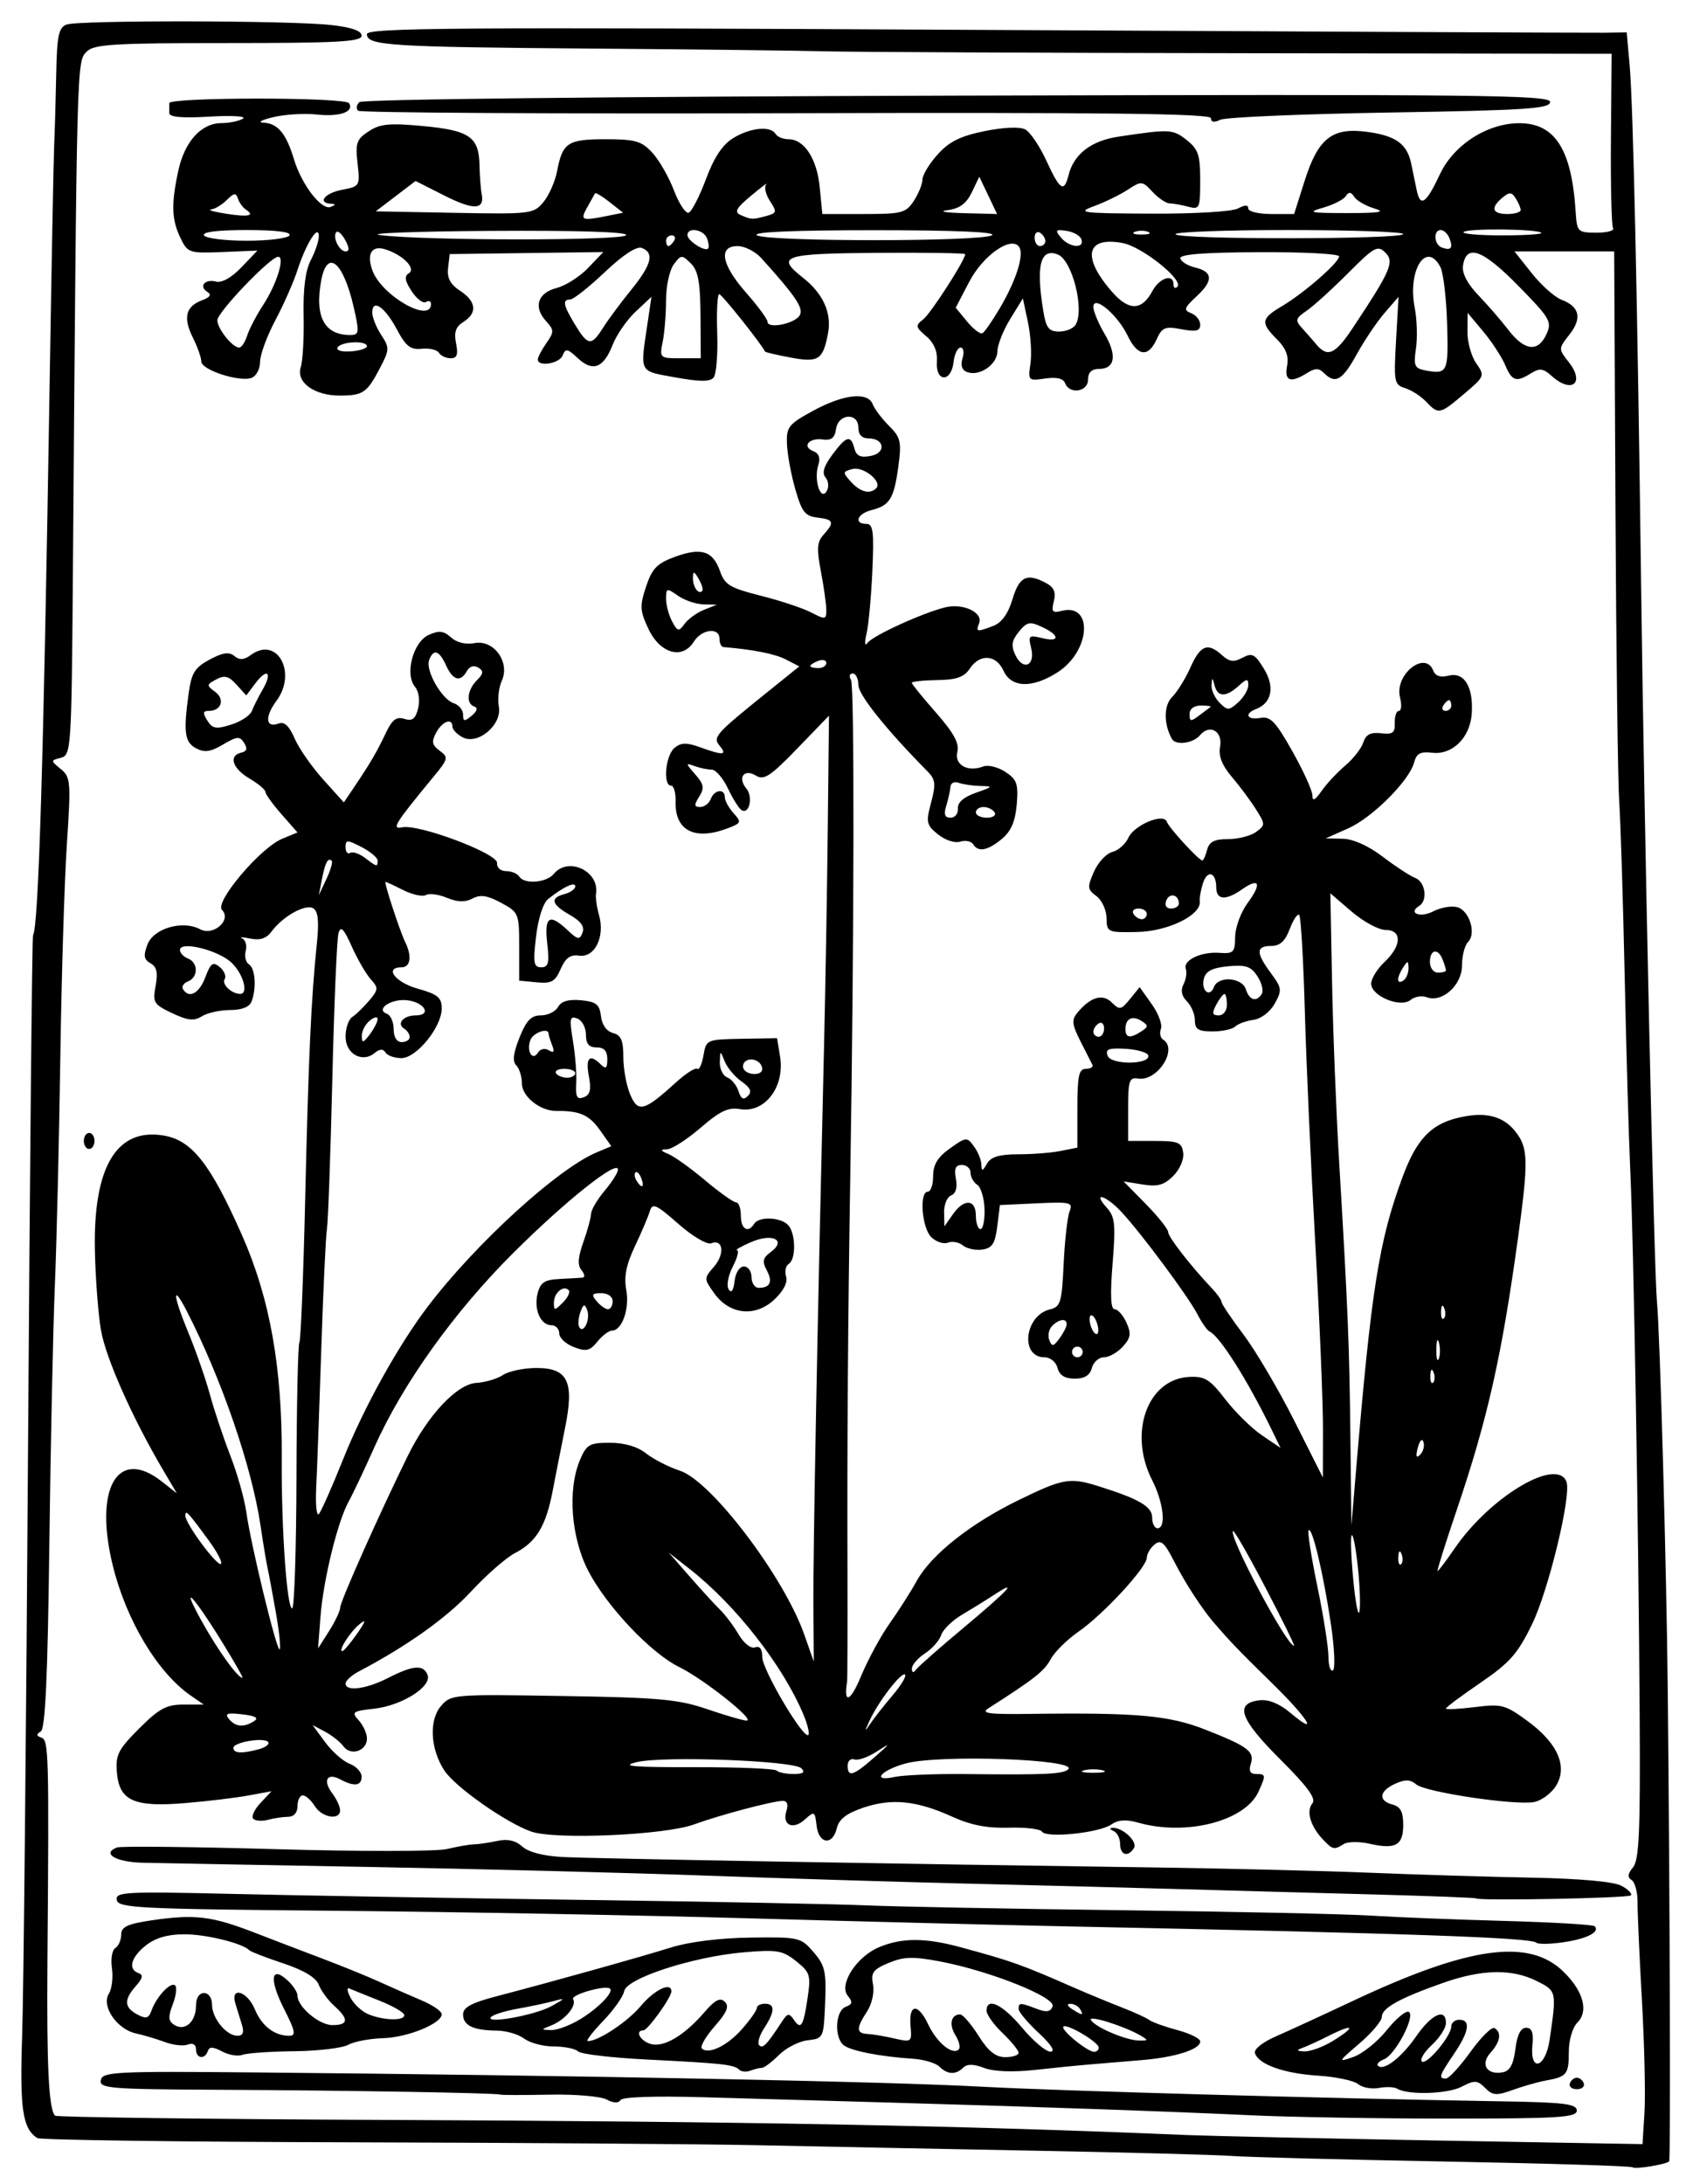 <?xml version="1.0" encoding="UTF-8" standalone="no"?>
<!-- Created with Inkscape (http://www.inkscape.org/) -->
<svg xmlns:rdf="http://www.w3.org/1999/02/22-rdf-syntax-ns#" xmlns="http://www.w3.org/2000/svg" xmlns:cc="http://web.resource.org/cc/" xmlns:dc="http://purl.org/dc/elements/1.1/" xmlns:svg="http://www.w3.org/2000/svg" xmlns:inkscape="http://www.inkscape.org/namespaces/inkscape" xmlns:sodipodi="http://sodipodi.sourceforge.net/DTD/sodipodi-0.dtd" xmlns:ns1="http://sozi.baierouge.fr" xmlns:xlink="http://www.w3.org/1999/xlink" id="svg2" viewBox="0 0 315.63 408.78" version="1.0" inkscape:version="0.91 r13725">
  <g id="layer1" transform="translate(-14.881 -15.66)">
    <path id="path2453" style="fill:#000000" d="m320.52 421.34c-0.25-0.24-15.97-0.73-34.95-1.08-18.97-0.35-36.97-0.82-40-1.04-3.02-0.22-19.9-0.67-37.5-1s-40.66-0.79-51.24-1.01c-10.59-0.23-45.06-0.47-76.611-0.55s-57.811-0.44-58.356-0.79c-2.77-1.81-3.298-5.41-2.832-19.35 0.263-7.87 0.757-57.27 1.098-109.79 0.342-52.52 0.762-95.72 0.934-96 1.043-1.7 1.981-32.78 3.107-103.01 0.357-22.276 0.743-42.526 0.857-45.001s0.283-8.389 0.376-13.143c0.141-7.211 0.458-8.754 1.918-9.316 2.195-0.844 41.745-0.781 49.5 0.08 3.894 0.432 5.75 1.08 5.75 2.008 0 1.125-4.48 1.371-24.928 1.371-21.329 0-25.156 0.227-26.5 1.572-1.905 1.905-1.871 0.642-2.613 97.309-0.256 33.28-0.328 34.4-2.239 34.9-1.957 0.51-1.957 0.53-0.02 2.12 1.834 1.5 1.903 2.36 1.126 14.1-0.455 6.87-1.006 24.87-1.225 40-0.22 15.12-0.678 34.25-1.018 42.5s-0.809 30.26-1.041 48.9c-0.305 24.45-0.751 34.11-1.596 34.63-0.873 0.54-0.844 0.84 0.113 1.16 1.373 0.45 1.438 2.85 1.133 41.81-0.153 19.64 0.246 27.77 1.421 28.95 0.299 0.29 28.071 0.65 61.715 0.8 67.201 0.28 108.36 1.05 150.17 2.83 4.4 0.18 25.39 0.64 46.65 1.02l38.65 0.68 0.37-5.89c0.2-3.24-0.01-12.64-0.47-20.89-0.47-8.25-0.84-16.56-0.83-18.48 0.01-1.91-0.49-3.79-1.11-4.17-0.81-0.5-0.74-1.17 0.27-2.39 1.14-1.37 1.37-6.76 1.24-28.32-0.21-35.3-1.14-89.04-1.76-102.14-0.27-5.78-0.75-22.2-1.05-36.5-0.31-14.3-0.77-28.93-1.02-32.5-0.25-3.58-0.57-28.21-0.7-54.75l-0.24-48.251h-9.33-9.34l3.24 4.081c1.77 2.245 4.3 4.488 5.61 4.985 3.36 1.281 3.84 3.456 1.43 6.518-2.07 2.635-2.07 2.652-0.11 5.147 3.1 3.931 0.53 5.965-3.23 2.564-1.53-1.393-2.23-1.485-3.81-0.5-2.82 1.759-3.58 1.517-4.88-1.545-0.64-1.512-2.48-4.325-4.09-6.25l-2.93-3.5-0.03 3.528c-0.02 1.94 0.72 4.602 1.64 5.916 1.64 2.336 1.59 2.462-2.25 5.708-4.59 3.887-4.79 3.928-7.13 1.472-0.98-1.031-2.76-2.173-3.94-2.536-2.03-0.623-2.13-1.137-1.69-8.874l0.47-8.214-2.6 3c-1.43 1.65-3.78 5.138-5.22 7.75-2.7 4.892-4.01 5.645-6.13 3.525-0.97-0.966-1.64-0.966-3.19 0-3.09 1.929-4.27 1.498-3.73-1.353 0.35-1.827-0.2-3.27-1.88-4.954-3.12-3.12-3.01-3.898 0.9-6.204 4.1-2.422 10.72-8.184 10.72-9.337 0-0.476-6.77-0.829-15.04-0.785-10.56 0.057-14.94 0.412-14.68 1.192 0.2 0.611 1.43 1.361 2.72 1.666 3.39 0.8 3.5 2.458 0.36 5.367-2.39 2.213-2.52 2.633-1.05 3.197 0.93 0.358 1.69 1.327 1.69 2.155 0 1.177-0.76 1.361-3.5 0.847-3.09-0.579-3.64-0.356-4.66 1.889-1.57 3.456-3.56 3.199-5.44-0.705-1.89-3.929-6.4-7.7-6.4-5.354 0 0.82 0.95 3.095 2.11 5.056 2.36 4.011 1.95 6.548-1.08 6.548-1.36 0-2.03 0.657-2.03 2 0 2.294-3.47 2.826-4.3 0.66-0.34-0.886-1.61-1.18-3.74-0.867-3.15 0.462-3.21 0.394-2.74-2.804 0.26-1.803 0.05-5.283-0.47-7.733l-0.95-4.456-2.37 3.85c-1.3 2.118-2.38 4.847-2.4 6.065-0.03 2.47-3.38 4.749-5.68 3.867-0.97-0.372-1.26-1.271-0.85-2.577 0.35-1.102 0.19-2.005-0.36-2.005-0.56 0-1.15 1.238-1.32 2.75-0.45 3.85-3.39 3.731-3.11-0.125 0.13-1.911-0.54-3.505-2-4.75-2.02-1.716-2.07-1.982-0.56-3.162 1.42-1.109 7.85-11.09 7.85-12.188 0-0.213-7.42-0.329-16.5-0.258-17.65 0.139-19.02 0.601-13.85 4.672 3.75 2.951 5.39 6.582 4.68 10.359-0.95 5.015-1.77 5.548-7.01 4.57-2.56-0.479-4.71-0.982-4.78-1.119-0.87-1.674-8.11-10.749-8.58-10.749-0.35 0-0.52 3.263-0.38 7.25 0.14 3.988-0.17 7.75-0.67 8.36-0.67 0.812-2.59 0.805-7.16-0.026-6.91-1.254-6.61-0.689-5.22-10.084l0.74-5-2.95 2.764c-1.63 1.519-3.56 4.313-4.31 6.208-1.71 4.372-3.73 5.142-6.54 2.502-1.9-1.787-2.3-1.862-2.81-0.528-0.6 1.559-4.66 2.236-4.66 0.777 0-0.428 0.72-1.805 1.6-3.061 1.47-2.102 1.47-2.433-0.09-4.149-2.39-2.64-1.53-5.251 2.03-6.173 1.67-0.433 4.32-2.122 5.88-3.755l2.84-2.967-14.38 0.191-14.379 0.191-0.302 2.601c-0.218 1.885 0.401 3.062 2.251 4.273 3.04 1.993 3.27 4.16 0.62 5.818-1.44 0.899-1.795 1.924-1.38 4.008 0.42 2.113 0.18 2.8-1.005 2.8-0.861 0-1.851-0.461-2.2-1.026-0.348-0.564-1.796-0.902-3.217-0.75-2.106 0.225-2.968-0.448-4.674-3.653-2.23-4.187-4.593-5.792-4.593-3.119 0 0.89 0.755 2.77 1.677 4.178 1.582 2.414 1.568 2.766-0.24 6.214-2.426 4.627-3.146 5.122-7.464 5.141-4.814 0.021-8.271-2.479-7.356-5.32 0.383-1.19 0.625-5.54 0.536-9.665-0.108-5.015 0.337-8.449 1.343-10.364 0.828-1.575 1.504-3.588 1.504-4.472 0-2.424-2.414 1.4-4 6.336-0.707 2.2-2.571 6.426-4.143 9.391-1.571 2.965-2.857 6.467-2.857 7.781 0 1.315-0.708 2.663-1.575 2.995-2.221 0.853-9.425-1.481-9.425-3.053 0-0.719-0.716-2.743-1.592-4.498-1.856-3.72-1.326-5.84 1.741-6.975 1.475-0.545 1.804-1.052 1.006-1.545-1.69-1.045-0.492-2.497 1.607-1.948 1.083 0.283 2.911-0.745 4.749-2.67l2.989-3.13-6.5 0.267c-6.29 0.257-6.545 0.172-7.904-2.632-1.659-3.424-1.753-6.345-0.406-12.574 1.184-5.473 4.282-8.903 8.06-8.924 1.513-0.008 3.334-0.386 4.048-0.839 0.714-0.452-2.098-0.622-6.25-0.376-5.126 0.304-7.548 0.092-7.548-0.661 0-0.61 0-1.446-0.001-1.859-0.002-1.138 32.954-1.135 33.658 0.003 1.005 1.627-1.762 2.594-6.072 2.121-2.246-0.246-5.885-0.027-8.085 0.489-2.2 0.515-3.042 0.982-1.872 1.037 2.685 0.127 4.255 2.011 5.719 6.861 1.436 4.761 5.166 9.598 6.871 8.912 0.991-0.398 0.999-0.533 0.032-0.594-2.604-0.164-1.108-2.015 2.118-2.62 3.305-0.62 3.358-0.711 2.881-4.944-0.428-3.802-0.18-4.513 2.093-6.003 2.131-1.396 3.897-1.566 10.17-0.978 8.687 0.814 10.457 2.033 10.567 7.288 0.04 2.023 0.22 4.464 0.41 5.424 0.57 3.002-1.48 3.084-7.028 0.279l-5.353-2.709-3.729 2.842-3.729 2.842 14.743 0.277c14.286 0.269 14.806 0.207 16.646-2 1.04-1.252 2.19-3.852 2.56-5.777 1.02-5.366 1.97-6 9.07-6 5.57 0 6.74 0.334 8.74 2.499 1.28 1.375 3.1 4.547 4.06 7.05 0.95 2.503 2.2 4.397 2.76 4.209s2.02-3.013 3.24-6.278c1.53-4.113 3.11-6.478 5.12-7.702 3.22-1.954 6.96-2.322 7.91-0.778 0.34 0.55 1.42 1 2.41 1 2.97 0 5.35 3.655 5.86 8.99l0.49 5.01h7.75c7.15 0 7.89-0.195 9.38-2.465 0.88-1.355 1.61-3.148 1.61-3.984 0-0.835 1.27-2.942 2.83-4.681 2.15-2.407 4.24-3.452 8.75-4.377 3.55-0.729 6.6-0.866 7.63-0.343 0.94 0.48 2.73 3.118 3.99 5.862 2.55 5.549 3.32 6.054 4.15 2.718 0.99-3.942 4.22-6.438 9.32-7.206 9.64-1.45 10.19-1.424 12.77 0.605 2.2 1.731 2.56 2.801 2.56 7.561 0 5.261-0.11 5.513-2.25 4.941-1.24-0.332-2.79-0.61-3.46-0.617-0.67-0.008-2.11-0.978-3.21-2.157-1.92-2.064-2.09-2.079-4.63-0.414-1.45 0.95-4.28 2.333-6.29 3.072-3.37 1.238-2.52 1.35 10.66 1.415 8.1 0.04 15.15-0.379 16.25-0.965 1.33-0.713 1.93-0.713 1.93 0 0 0.569 1.93 1.035 4.29 1.035h4.29l1.96-6.183c2.55-8.048 5.18-10.092 11.79-9.185 5.31 0.727 7.41 2.257 8.17 5.938 0.28 1.337 0.74 3.574 1.03 4.971 0.68 3.272 1.74 2.546 4.34-2.974 2.59-5.53 8.88-9.567 14.88-9.567 6.66 0 9.79 4.89 10.53 16.489 0.25 3.871 0.37 3.989 3.9 4 1.99 0.006 3.39-0.37 3.11-0.835-0.29-0.466-0.47-8.003-0.4-16.75l0.13-15.904-68.76-0.102c-37.82-0.056-73.03-0.215-78.26-0.353-5.22-0.138-25.02-0.37-44-0.515-37.722-0.289-41.999-0.563-41.999-2.693 0-1.206 16.325-1.322 113.75-0.809 62.56 0.329 115.63 0.57 117.92 0.535l4.17-0.063 0.56 6.25c0.65 7.345 1.46 44.12 2.14 97.251 0.56 44.64 2.42 128.25 2.96 134 0.57 5.96 1.8 50.16 2.03 73 0.4 38.9 0.54 87.76 0.26 88.01-0.66 0.59-6.42 1.52-6.84 1.11zm-34.73-345.05c-0.14-4.824-0.71-9.625-1.27-10.669-2.65-4.953-6.15 0.599-4.8 7.601 0.43 2.2 0.54 5.652 0.24 7.671-0.48 3.25-0.27 3.721 1.79 4.107 4.12 0.773 4.31 0.357 4.04-8.71zm-139.77-1.59c-0.05-6.27-0.44-8.395-1.82-9.748-1.66-1.64-1.83-1.629-3.19 0.211-0.79 1.068-1.44 4.049-1.44 6.625 0 2.577-0.28 6.091-0.62 7.809-0.62 3.07-0.56 3.125 3.25 3.124l3.87-0.002-0.05-8.019zm-62.451 5.772c0.003-1.101-4.777-0.915-5.474 0.213-0.341 0.551 0.702 0.872 2.439 0.75 1.668-0.117 3.034-0.55 3.035-0.963zm184.5-3.34c7.18-10.809 7.89-12.447 6.17-14.175-1.45-1.447-2.06-1.112-7 3.84-2.97 2.984-6.46 6.148-7.75 7.032-2.08 1.426-2.18 1.788-0.88 3.215 0.8 0.885 2.04 2.3 2.75 3.144 2.05 2.438 3.5 1.776 6.71-3.056zm-206.92 1.353c0.39-1.23 1.743-3.817 3.006-5.75 2.51-3.839 4.122-9.013 2.808-9.013-1.45 0-11.39 10.373-11.39 11.887 0 1.578 2.826 5.113 4.088 5.113 0.428 0 1.097-1.006 1.488-2.237zm243.24-0.272c1.07-2.329 0.69-2.979-5.3-9.081-6.67-6.801-9.73-7.901-10.33-3.705-0.2 1.386 0.85 3.39 2.87 5.489 1.75 1.819 4.31 4.769 5.68 6.556 2.99 3.892 5.53 4.157 7.08 0.741zm-176.58-1.247c0.95-1.509 3.32-4.691 5.25-7.071 3.81-4.694 4.37-6.906 1.98-7.822-0.97-0.374-3.49 1.266-6.94 4.531-2.97 2.815-5.89 5.118-6.47 5.118-1.52 0-1.31 1.069 0.93 4.75 2.41 3.951 3.02 4.009 5.25 0.494zm-46.741-3.931c-1.961-8.438-4.933-10.84-6.049-4.891-1.29 6.876 0.641 10.359 5.664 10.218 1.434-0.04 1.477-0.63 0.385-5.327zm121.04 0.22c3.01-5.137 4.5-9.844 3.6-11.311-1.39-2.252-6.74 1.423-9.36 6.427l-2.55 4.885 2.13 2.595c1.18 1.428 2.47 2.409 2.88 2.182 0.41-0.228 1.89-2.378 3.3-4.778zm14.12 3.218c1.74-2.817-0.62-12.139-3.34-13.182-3.26-1.25-4.1 2.097-2.68 10.681 0.51 3.073 1.04 3.75 2.93 3.75 1.27 0 2.66-0.562 3.09-1.249zm-51.65-1.758c0.81-1.322-0.68-3.55-7.18-10.743-1.12-1.237-3.12-2.25-4.43-2.25-3.67 0-3.04 3.467 1.6 8.738 2.2 2.499 4 4.946 4 5.437 0 1.376 5.04 0.384 6.01-1.182zm-69.009-2.159c0-0.523-0.43-0.686-0.956-0.361-0.525 0.325-1.727-0.587-2.671-2.026-1.277-1.95-1.41-2.806-0.52-3.356 1.433-0.885-1.163-3.492-4.484-4.502-2.503-0.761-3.475 0.919-2.322 4.018 1.754 4.717 10.953 9.947 10.953 6.227zm135.05-2.418c1.33-2.489 3.95-3.318 3.95-1.249 0 0.642 0.32 0.846 0.72 0.453 1.24-1.243-6.59-7.504-10.24-8.189-6.85-1.285-7.7 2.588-2.01 9.11 3.16 3.633 5.59 3.593 7.58-0.125zm-151.09-9.501c-0.614-1.147-1.361-1.842-1.659-1.543-0.824 0.824 0.496 3.628 1.708 3.628 0.74 0 0.725-0.639-0.049-2.085zm67.704-0.372c-0.64-1.666-3.66-2.155-3.66-0.592 0 1.03 3.24 3.142 3.87 2.517 0.21-0.21 0.11-1.076-0.21-1.925zm139 0c-0.33-0.848-1.06-1.543-1.63-1.543-1.46 0-1.28 2.744 0.22 3.28 1.7 0.607 2.11 0.099 1.41-1.737zm-145.16 0.457c0.34-0.55 0.14-1-0.44-1s-1.06 0.45-1.06 1 0.2 1 0.44 1 0.72-0.45 1.06-1zm69.5 0.059c0-0.517-0.45-1.219-1-1.559s-1 0.084-1 0.941c0 0.858 0.45 1.559 1 1.559s1-0.423 1-0.941zm6.76-0.309c-0.23-0.687-1.48-1.405-2.79-1.596-2.07-0.302-2.2-0.143-1.05 1.25 1.57 1.887 4.43 2.145 3.84 0.346zm-148.26-0.75c0.394-0.637-2.509-1-8-1-5.49 0-8.393 0.363-8 1 0.34 0.55 3.94 1 8 1 4.061 0 7.661-0.45 8-1zm63.029-0.04c0.37-0.605-8.94-0.902-25.22-0.803-14.195 0.087-23.559 0.443-20.809 0.791 8.329 1.055 45.379 1.065 46.029 0.012zm68.49 0.011c0.95-0.602-6.97-0.94-22.02-0.94-15.14 0-22.97 0.336-22 0.945 1.94 1.228 42.07 1.224 44.02-0.005zm76.98-0.221c0-0.412-9.7-0.75-21.56-0.75s-21.34 0.359-21.06 0.796c0.62 1.011 42.62 0.965 42.62-0.046zm-47.75-0.412c-0.69-0.277-1.81-0.277-2.5 0s-0.12 0.504 1.25 0.504c1.38 0 1.94-0.227 1.25-0.504zm73.6 0.178c-0.73-0.735-13.83-0.866-14.55-0.145-0.35 0.346 2.89 0.629 7.2 0.629s7.62-0.217 7.35-0.484zm-242.48-4.32c-0.589-0.383-1.271-1.318-1.515-2.08-0.362-1.126-0.749-1.079-2.079 0.25-0.898 0.899-2.228 1.698-2.955 1.776s0.478 0.43 2.678 0.783c4.241 0.679 5.635 0.416 3.871-0.729zm67.488 1.183l3.1-0.621-2.53-1.993c-1.39-1.096-2.62-1.829-2.73-1.629-0.11 0.201-0.76 1.377-1.46 2.614-1.36 2.437-1.07 2.567 3.62 1.629zm29.85 0.003c2.03-0.545 2.09-0.766 0.74-2.816-0.8-1.224-1.12-2.62-0.7-3.103 0.41-0.483-0.85 0.453-2.8 2.08-2.83 2.356-3.24 3.095-2 3.637 2.03 0.889 2.17 0.895 4.76 0.202zm41.6-3.868l-1.67-3.486-1.41 2.93c-1.04 2.128-2.29 3.039-4.58 3.326-1.73 0.218-0.34 0.468 3.09 0.556l6.23 0.16-1.66-3.486zm72.28 2.443c-1.61-0.48-3.29-1.453-3.75-2.164-0.62-0.958-1.03-0.993-1.59-0.136-0.41 0.637-2.33 1.609-4.25 2.16-3.07 0.879-2.51 1.003 4.5 1.007 6.11 0.003 7.31-0.202 5.09-0.867zm27.4 0.293c-0.01-0.412-0.43-1.396-0.93-2.185-0.75-1.19-1.18-1.212-2.48-0.128-2.29 1.898-1.94 3.063 0.92 3.063 1.38 0 2.49-0.337 2.49-0.75zm-50.49 356.63c-14.9-0.71-41.5-1.64-69-2.42-10.45-0.29-25.62-0.72-33.71-0.96-8.92-0.26-14.95-0.05-15.31 0.53-0.38 0.62-1.34 0.58-2.62-0.11-1.12-0.59-5.93-1-10.69-0.9-4.77 0.09-8.89 0.09-9.17-0.01-0.86-0.31-28.584-0.79-52.322-0.9-20.907-0.1-22.796-0.25-22.496-1.81s2.679-1.68 28.823-1.44c60.365 0.55 118.1 1.68 136.5 2.69 13.97 0.76 64.73 2.19 96.99 2.72 11.68 0.19 14 0.48 14 1.73 0 1.29-3.33 1.5-24 1.5-13.2 0-29.85-0.28-37-0.62zm27.36-4.98c-0.54-0.33-2.09-0.39-3.43-0.13-1.34 0.25-3.09-0.07-3.88-0.73-0.79-0.65-4.18-1.37-7.53-1.58-6.38-0.41-11.09-2.09-11.78-4.21-0.23-0.72 1.45-2.06 3.93-3.14 2.38-1.04 8.83-4.01 14.33-6.6 21.79-10.26 33.04-11.83 39.51-5.5 3.72 3.63 4.74 7.39 2.59 9.53-0.91 0.92-1.6 3.26-1.6 5.47 0 4.22-0.34 4.65-4.31 5.37-1.47 0.27-4.26 1.06-6.19 1.76-3.04 1.1-3.74 1.05-5.17-0.38-1.46-1.46-1.96-1.49-4.4-0.22-2.66 1.37-10.03 1.59-12.07 0.36zm13.74-6.9c1.97-2.75 4-4.75 4.5-4.44 1.37 0.85 1.08 2.58-0.77 4.63-1.96 2.17-0.66 4.21 2.32 3.64 1.32-0.25 1.99-1.49 2.35-4.34 0.33-2.66 1-3.99 2-3.99 1.09 0 1.42 0.89 1.19 3.25-0.5 5.18 2.45 4.26 3.22-1 1.33-9.1 1.32-9.13-2.41-11-4.63-2.32-10.26-2.21-17.49 0.33-8.15 2.87-11.51 4.72-11.51 6.37 0 0.77-1.89 3.01-4.2 4.99-4.04 3.46-4.09 3.56-1.12 2.52 1.69-0.59 4.51-2.85 6.26-5.04 1.75-2.18 3.61-3.7 4.12-3.39 1.27 0.79-2.55 8.06-4.66 8.87-0.93 0.36-1.43 0.9-1.13 1.2 1.06 1.07 4.39-1.5 7.19-5.54 2.89-4.17 5.54-5.33 5.54-2.43 0 0.9-1.17 2.73-2.61 4.06s-2.3 2.73-1.91 3.11c0.83 0.83 5.51-4.74 5.52-6.55 0-0.69 0.68-1.25 1.5-1.25 2.19 0 1.84 2.22-1 6.4-2.78 4.11-2.94 4.6-1.5 4.6 0.55 0 2.62-2.25 4.6-5zm-25.85-1.99c4.43-2.7 4.11-3.41-0.5-1.1-2.06 1.04-4.42 2.12-5.25 2.41-1.05 0.37-0.9 0.54 0.5 0.6 1.1 0.04 3.46-0.82 5.25-1.91zm44.44 7.91c0.2-0.59 0.79-1.07 1.31-1.07s1.11 0.48 1.31 1.07c0.2 0.6-0.39 1.08-1.31 1.08s-1.5-0.48-1.31-1.08zm-155.51-2.58c-0.96-0.95-3.04-1.18-17.18-1.89-6.6-0.33-12.43-1.01-12.95-1.52s-2.57-0.93-4.56-0.93c-1.98 0-4.48-0.66-5.55-1.47s-3.36-1.48-5.11-1.5c-4.42-0.04-6.33-0.95-6.33-3.02 0-1.33 1.55-2.17 6.25-3.4 10.22-2.67 26.86-7.32 32.75-9.16 3.34-1.04 9.17-1.76 14.83-1.83 9.08-0.12 9.4-0.04 11.78 2.72 2.15 2.49 2.41 3.65 2.17 9.5-0.27 6.57-0.32 6.66-3.25 7-1.64 0.18-4.06 1.42-5.39 2.75-1.33 1.32-2.76 2.41-3.19 2.41s-1.41 0.24-2.17 0.53-1.71 0.21-2.1-0.19zm0.57-7.63c1.51-1.72 2.75-3.49 2.75-3.92 0-0.44 0.68-0.79 1.5-0.79 1.94 0 1.9 1.46-0.13 4.57-0.9 1.37-1.32 2.81-0.92 3.21 0.67 0.68 1.41-0.09 4.25-4.44 1.03-1.58 1.34-1.63 2.2-0.37 1.35 2 1.8 1.3 2.6-4.08 0.63-4.24 0.46-4.78-2.16-6.86-2.54-2.02-3.56-2.19-9.84-1.65-9.54 0.83-21.89 4.85-22.34 7.27-0.19 1.02-1.97 3.54-3.96 5.6-1.98 2.06-3.27 3.75-2.85 3.75 2.01 0 7.45-3.62 9.97-6.63 2.53-3.01 5.68-4.51 5.68-2.68 0 1.12-4.43 7.3-5.25 7.3-1.61 0.02-0.64 1.91 1.3 2.52 2.43 0.78 6.32-1.5 10.12-5.91 1.99-2.32 2.96-2.82 3.83-1.97s0.4 1.98-1.9 4.6c-1.68 1.92-2.76 3.78-2.4 4.14 1.22 1.22 4.79-0.51 7.55-3.66zm-30.27-1.84c3.31-2.02 6.22-5 5.54-5.68-0.76-0.77-7.44 1.13-6.92 1.96 0.74 1.2-1.45 3.84-4.06 4.9-2.01 0.81-2.01 0.82-0.04 0.88 1.1 0.03 3.57-0.89 5.48-2.06zm-5.43-2.42c2.6-1.44 2.66-1.56 0.45-0.96-1.37 0.38-4.42 1.02-6.76 1.44-2.34 0.41-4.59 1.11-5 1.55-1.29 1.39 8.22-0.31 11.31-2.03zm72.63 11.33c-0.68-0.68-2.9-1.34-4.95-1.48-6.19-0.41-11.66-1.48-12.98-2.54-1.81-1.46-1.56-6.43 0.36-7.17 1.29-0.49 1.37-0.91 0.42-2.06-1.75-2.1 1.6-7.33 5.84-9.11 4.29-1.8 8.65-1.8 15.33 0.02 9.62 2.61 11.32 3.22 21.59 7.73 2.36 1.03 6.19 2.61 8.5 3.51 2.32 0.9 4.66 1.97 5.21 2.38s2.91 1.26 5.25 1.88c2.34 0.63 4.25 1.58 4.25 2.12 0 1.48-4.66 2.97-10.93 3.49-3.06 0.26-7.37 0.62-9.57 0.8s-6.94 0.65-10.53 1.05c-4.08 0.44-7.62 0.3-9.42-0.38-1.98-0.76-3.2-0.77-3.91-0.06-1.38 1.38-2.97 1.31-4.46-0.18zm14.82-2.59c0-0.45-1.35-2.11-3-3.69s-3-3.47-3-4.19c0-2.63 2.99-1.2 6.66 3.19 2.07 2.47 4.46 4.49 5.3 4.47 0.98-0.01 0.17-1.3-2.21-3.51-2.06-1.92-3.75-3.93-3.75-4.47 0-1.22 0.25-1.23 3.35-0.05 1.86 0.71 2.61 0.6 3.01-0.44 0.65-1.7-11.73-6.64-21.05-8.41-5.09-0.96-6.8-0.91-9.63 0.27-2.93 1.22-3.37 1.82-2.94 4.04 0.28 1.49-0.2 3.65-1.12 5.06-2.07 3.16-2.04 4.09 0.13 4.2 0.96 0.05 3.22 0.43 5.02 0.85 3.19 0.73 3.27 0.67 3-2.33-0.37-4.2 1.39-4.36 3.31-0.3 1.61 3.41 4.56 5.82 5.71 4.67 0.35-0.35 0.08-1.54-0.61-2.64-1.26-2.01-0.84-3.91 0.87-3.91 0.51 0 2.06 1.8 3.45 4 1.84 2.92 3.2 4 5.01 4 1.37 0 2.49-0.37 2.49-0.81zm15-0.98c0-1.01-5.98-4.56-6.62-3.92-0.57 0.57 4.49 4.71 5.76 4.71 0.47 0 0.86-0.35 0.86-0.79zm7.78-2.28c-3.06-1.78-9.88-3.9-9.24-2.87 0.83 1.35 6.49 3.76 8.96 3.83 1.81 0.04 1.84-0.05 0.28-0.96zm-11.28-4.93c-0.34-0.55-1.15-0.99-1.81-0.99-0.71 0.01-0.59 0.41 0.31 0.99 1.92 1.24 2.27 1.24 1.5 0zm-165.5 7.53c0-0.9-0.585-1.24-1.518-0.89-0.834 0.32-2.747 0.12-4.25-0.45-1.502-0.56-3.963-1.3-5.469-1.63-3.559-0.77-6.526-5.11-5.08-7.42 0.572-0.92 0.834-3.07 0.583-4.79-0.252-1.71 0.035-3.42 0.638-3.79s1.096-1.5 1.096-2.5c0-1.46 1.159-2 5.75-2.68 8.048-1.18 11.229-0.79 19.336 2.36 2.978 1.16 8.564 3.29 12.414 4.75 3.85 1.45 8.8 3.47 11 4.48s5.688 2.54 7.75 3.41c2.063 0.87 3.75 2.03 3.75 2.58 0 1.75-6.37 4.36-11 4.49-2.475 0.07-5.401 0.63-6.503 1.24s-5.667 1.16-10.144 1.2c-4.476 0.05-8.827 0.35-9.668 0.68-0.84 0.32-2.554 0.03-3.809-0.64-1.685-0.9-2.379-0.92-2.661-0.07-0.551 1.65-2.215 1.4-2.215-0.33zm8.617-4.53c-0.339-1.1-0.894-2.9-1.233-4-1.022-3.32 2.212-2.39 3.632 1.04 1.298 3.13 3.67 4.96 6.436 4.96 1.315 0 1.151-0.85-0.971-5.04-2.789-5.5-2.482-8.18 0.619-5.37 1.045 0.95 1.9 2.24 1.9 2.88 0 2.11 4.042 5.53 6.539 5.53 3.019 0 3.124-1.09 0.347-3.6-1.163-1.04-2.469-2.82-2.901-3.95-0.517-1.35-2.789-2.72-6.635-4-3.217-1.07-6.075-2.17-6.35-2.45-1.299-1.33-8.103-3-12.186-3-3.083 0-5.391 0.67-7.179 2.07-2.818 2.22-3.422 4.49-1.385 5.2 0.917 0.32 0.783 0.96-0.5 2.41-2.281 2.58-2.21 4 0.265 5.33 1.635 0.87 2.135 0.74 2.652-0.72 0.907-2.55 3.461-5.33 4.379-4.76 0.427 0.26 0.261 1.85-0.37 3.52-0.935 2.47-0.878 3.21 0.305 3.94 1.968 1.21 4.019-0.63 4.019-3.61 0-1.45 0.588-2.38 1.5-2.38 0.873 0 1.5 0.91 1.5 2.17 0 2.55 2.684 5.83 4.772 5.83 1.001 0 1.267-0.63 0.845-2zm30.383-1.86c0-0.48-2.135-1.72-4.745-2.75-2.61-1.04-5.129-2.06-5.597-2.26s-0.329 0.62 0.311 1.81c0.639 1.19 2.145 2.57 3.347 3.05 2.865 1.16 6.684 1.24 6.684 0.15zm211.91-13.57c-0.96-0.95-24.28-1.76-88.41-3.06-12.65-0.26-39.42-0.94-59.5-1.51-20.07-0.57-54.724-1.2-76.999-1.4-36.743-0.33-40.53-0.51-40.83-2.02-0.302-1.51 1.538-1.61 21.5-1.14 12.007 0.29 41.405 0.79 65.329 1.12 23.93 0.32 48 0.79 53.5 1.03s27.11 0.65 48.03 0.91c20.91 0.26 41.83 0.71 46.5 1.01 4.66 0.3 15.85 0.74 24.86 0.99 9.02 0.25 16.64 0.69 16.94 0.99 1.07 1.08-1.42 2.36-5.83 3-2.48 0.37-4.77 0.4-5.09 0.08zm-11.3-8.29c-0.12-0.13-8.97-0.46-19.67-0.75-10.69-0.28-26.86-0.73-35.94-0.99-9.07-0.26-26.85-0.72-39.5-1.02-12.65-0.31-34.7-0.98-49-1.5-14.3-0.53-42.65-1.25-62.999-1.62-20.35-0.37-39.436-0.72-42.414-0.79-5.065-0.1-7.834-1.73-4.878-2.86 0.711-0.27 14.117-0.13 29.792 0.32s30.075 0.44 32-0.03c1.929-0.46 4.179-0.85 4.999-0.87 0.83-0.01 2.8-0.3 4.38-0.64 1.97-0.42 3.45-0.09 4.71 1.05 1.17 1.06 3.98 1.78 7.63 1.96 5.6 0.29 63.14 1.3 111.28 1.96 12.93 0.18 30.7 0.62 39.5 0.97 8.8 0.36 22.53 0.78 30.52 0.93 9.13 0.18 15.37 0.74 16.83 1.52 1.28 0.68 2.07 1.49 1.76 1.8-0.52 0.52-28.5 1.06-29 0.56zm-66.61-10.2c0-1.05-0.56-2.14-1.25-2.42s-0.77-0.54-0.19-0.58c1.86-0.14 4.77 2.58 4.04 3.77-1.11 1.79-2.6 1.35-2.6-0.77zm37.91-0.89c-2.29-2.44-3.1-5.26-1.92-6.68 0.75-0.91-0.86-3.11-6.07-8.31-7.54-7.53-8.55-10.45-3.8-11 1.68-0.2 3.72 0.63 5.74 2.34 5.59 4.7 3.33 1.05-3.46-5.59-5.99-5.85-7.81-7.74-10.9-11.34-2.26-2.64-5.36-7.43-7.42-11.47-1.81-3.53-2.45-4.08-3.64-3.09-0.79 0.66-1.44 1.77-1.44 2.46 0 1.81-8.12 10.61-12.77 13.83-2.16 1.5-4.52 3.84-5.26 5.22-1.17 2.18-3.03 3.65-11.61 9.13-1.5 0.96-0.04 1.16 7.64 1.06 20.12-0.27 26.19 0.27 33 2.96 8 3.15 9.21 4.07 8.46 6.43-0.41 1.27-0.1 1.86 0.97 1.86 1.87 0 1.9 0.19 0.47 3.33-2.52 5.51-13.58 8.34-22.57 5.76-2.22-0.63-3.7-0.52-4.99 0.37-2.28 1.57-12.19 2.59-12.97 1.33-0.31-0.51-3.11-0.84-6.22-0.74-4.01 0.12-7.07-0.47-10.56-2.05-6.63-3.02-11.33-3.5-16.63-1.71-3.19 1.08-4.59 2.16-4.99 3.85-0.79 3.32-3.4 2.99-3.79-0.48-0.31-2.7-0.42-2.75-2.19-1.15-2.24 2.03-4.31 1.07-3.46-1.59 0.39-1.24 0.14-1.91-0.71-1.89-2.02 0.06-11.81 2.66-16.59 4.41-5.47 2-25.94 2.9-30.46 1.34-4.67-1.62-14.26-8.35-16.278-11.44-2.627-4.01-2.91-9.42-0.631-12.06 1.882-2.19 2.259-2.22 22.779-1.88 18.11 0.29 21.68 0.62 27.08 2.47 3.42 1.17 6.73 2.13 7.36 2.13 1.74 0-8.06-7.79-12.58-10-5.34-2.61-13.63-11.38-17.09-18.07-3.2-6.21-3.87-15.16-1.54-20.68 1.24-2.94 1.78-3.25 5.62-3.25 2.72 0 5.15 0.71 6.77 1.99 1.4 1.1 4.26 2.56 6.36 3.25 5.86 1.93 19.44 19.82 23.25 30.65l1.78 5.06-0.07-10.73c-0.07-9.55 0.74-51.85 2.01-105.22 0.24-10.18 0.55-28.09 0.68-39.8l0.23-21.3-5.95 6.16c-5.01 5.18-6.24 5.99-7.71 5.07-2.21-1.38-3.52 0.35-1.81 2.4 1.3 1.57 0.55 4.94-0.9 4.05-0.49-0.3-1.64-2.13-2.55-4.06-0.92-1.94-2.29-3.52-3.04-3.52-0.76 0-2.2-0.3-3.21-0.67-1.7-0.62-1.69-0.51 0.13 1.56 1.62 1.84 1.75 2.55 0.74 4.17-0.99 1.57-0.95 1.94 0.19 1.94 0.77 0 1.66-0.68 1.97-1.5 0.68-1.77 2.64-2.02 2.64-0.33 0 0.64 0.74 1.98 1.63 2.98 1.53 1.68 1.46 1.86-1.06 2.82-6.22 2.37-9.94 0.46-9.79-5.01 0.05-1.63-0.33-2.96-0.85-2.96-1.55 0-1.04-5.66 0.64-7.06 1.24-1.02 2.24-1.05 4.82-0.12 4.27 1.55 5.11 1.49 3.67-0.25-1.37-1.65-0.9-2.18 8.78-9.98l6.1-4.91-2.49-1.29c-2.04-1.06-6.08-1.86-11.7-2.33-0.41-0.03-0.75-0.74-0.75-1.56 0-2.21-3.32-1.82-4.81 0.56-2.12 3.41-6.32 2.22-8.49-2.4-1.61-3.43-1.65-4.3-0.44-7.93 1.13-3.4 2.05-4.34 5.42-5.57 4.94-1.8 7.1-1.1 8.43 2.72 0.88 2.53 1.87 3.12 7.59 4.56 3.62 0.91 7.87 2.32 9.44 3.13 2.66 1.38 2.86 1.35 2.86-0.41 0-1.04-0.45-4.27-1-7.19-0.83-4.34-0.74-5.6 0.5-6.96 2.09-2.32 1.9-2.83-1.19-3.19-2.28-0.27-2.91-1.07-4.12-5.32-0.79-2.75-1.49-6.56-1.56-8.465-0.12-3.173 0.29-3.694 4.87-6.193 5.72-3.118 10.26-3.624 11.18-1.243 0.34 0.88 1.71 2.699 3.05 4.043 2.2 2.197 2.38 2.966 1.75 7.648-0.81 5.98-1.6 7.27-5.02 8.13-2.68 0.67-3.38 2.58-0.95 2.58 1.25 0 1.44 1.45 1.11 8.75-0.21 4.81-0.7 10.1-1.08 11.75-0.41 1.76-0.34 2.5 0.16 1.79 0.97-1.36 10.32-5.63 14.57-6.67 3.33-0.81 7.11 0.95 6.34 2.96-0.64 1.67-0.48 1.7 2.64 0.52 1.59-0.61 2.78-2.27 3.6-5 1.28-4.27 2.7-4.95 6.3-3.02 1.48 0.79 1.87 1.72 1.44 3.41-0.49 1.95-0.26 2.24 1.42 1.8 6-1.57 5.48 7.49-0.67 11.46-4.74 3.06-8.69 2.97-10.16-0.25-1.39-3.05-4.44-3.25-6.32-0.41-1.07 1.6-2.48 2.1-6.12 2.15-2.61 0.04-4.74 0.27-4.74 0.51 0 0.23 2.04 2.75 4.54 5.59 3.33 3.8 4.39 5.74 3.99 7.34-0.59 2.42 1.93 3.85 4.84 2.73 0.9-0.35 2.77 0.11 4.15 1.01 2.16 1.42 2.45 2.23 2.13 6.09-0.27 3.17-1.06 5.02-2.76 6.44-2.68 2.22-4.46 2.56-5.41 1.01-0.36-0.57-1.45-0.79-2.42-0.48-1 0.32-2.82-0.28-4.15-1.36-2.18-1.76-2.29-2.24-1.29-5.97 0.92-3.48 0.82-4.31-0.7-5.85-7.66-7.74-12.92-14.31-12.92-16.14 0-1.19-0.48-2.16-1.06-2.16s-0.73 0.53-0.32 1.19c0.67 1.09 0.6 47.59-0.14 93.31-0.43 26.27-0.59 49.41-0.52 73.23 0.03 11.12 0 20.57-0.07 21-0.7 4.26 0.61 3.78 2.58-0.97 1.31-3.16 3.75-7.66 5.42-10 1.66-2.34 3.93-5.89 5.02-7.88 2.72-4.93 10.08-10.77 19.17-15.19 8.25-4.02 9.52-4.24 14.85-2.57 7.6 2.38 10.07 3.82 10.07 5.86 0 1.11 0.45 2.02 1 2.02 1.66 0 1.13-4.83-1-9-4.51-8.84-0.89-18.93 6.93-19.33 2.93-0.15 3.87 0.44 6.76 4.19 1.85 2.4 4.93 5.43 6.85 6.73l3.49 2.37-1.57-3.23c-4.62-9.49-9.83-17.73-11.73-18.57-0.42-0.19-1.43-1.62-2.24-3.19-1.75-3.38-10.62-15.32-14.28-19.22-2.92-3.11-5.5-3.84-2.72-0.77 1.55 1.72 1.7 3.1 1.1 10.5-0.47 5.83-0.35 8.52 0.38 8.52 0.59 0 1.59 1.12 2.21 2.5 0.94 2.06 0.82 2.84-0.67 4.5-1 1.1-2.6 2-3.55 2s-1.96 0.9-2.25 2c-0.36 1.37-1.36 2-3.21 2-1.84 0-2.85-0.63-3.21-2-0.29-1.12-1.36-2-2.44-2-4.64 0-3.74-7.84 1.04-8.98 1.96-0.47 2.2-1.29 2.54-8.52 0.21-4.4 0.71-8.82 1.11-9.82 0.67-1.68 0.17-1.8-6.15-1.5l-6.89 0.32-0.5 4c-0.4 3.23-0.94 4.06-2.8 4.33-1.27 0.18-2.9-0.17-3.63-0.77-0.72-0.6-1.99-0.84-2.81-0.52-0.83 0.32-2.23-0.16-3.13-1.05-1.76-1.77-2.26-8.49-0.63-8.49 0.55 0 1-1.32 1-2.93 0-2.15 0.84-3.53 3.14-5.17 3.04-2.16 3.19-2.18 4.5-0.38 0.75 1.02 1.38 2.56 1.39 3.42 0.03 1.29 0.21 1.26 1.05-0.19 0.75-1.28 2.31-1.75 5.85-1.75 2.65 0 6.23-0.28 7.95-0.63l3.12-0.62v-7.38c0-6.06 0.28-7.37 1.58-7.37 0.88 0 1.43-0.34 1.23-0.75s-1.21-2.42-2.25-4.45c-1.58-3.12-1.67-3.96-0.55-5.31 2.45-2.95 4.72-3.62 6.44-1.9 1.45 1.45 1.74 1.39 3.4-0.65l1.81-2.23 2.26 3.18c1.25 1.75 2.02 3.82 1.72 4.61s-0.12 1.7 0.41 2.03c2.86 1.77-1.09 7.9-4.7 7.29-1.63-0.28-1.85 0.4-1.85 5.68v6h5c4.38 0 5.04 0.27 5.31 2.19 0.18 1.24-0.62 3.12-1.86 4.36-1.72 1.72-2.92 2.05-5.74 1.6l-3.56-0.58 4.18 4.25c2.29 2.34 4.17 4.7 4.17 5.24 0 0.93 4.26 6.39 8.25 10.6 0.96 1.01 1.75 2.14 1.75 2.5s1.85 3.11 4.12 6.11c2.26 3 6.53 10.24 9.48 16.09l5.36 10.64 0.02-9c0.01-4.95-0.64-20.7-1.45-35s-1.69-33.82-1.95-43.37c-0.27-9.55-0.74-17.62-1.05-17.93s-1.1 0.86-1.77 2.62c-0.86 2.29-1.83 3.18-3.48 3.18-2.86 0-2.88 1.27-0.05 5.09 2.06 2.79 2.11 3.21 0.71 5.71-0.86 1.55-2.56 2.84-3.97 3.03-1.36 0.19-2.9 0.75-3.42 1.25-0.52 0.51-2.43 0.92-4.25 0.92-2.67 0-3.3-0.4-3.3-2.07 0-1.14-0.67-2.75-1.5-3.57-0.99-1-1.21-2.06-0.63-3.18 0.47-0.92 0.67-2.21 0.44-2.86-0.59-1.64 2.82-3.28 6.3-3.03 2.63 0.19 2.89-0.09 2.93-3 0.01-1.77 1.07-4.62 2.33-6.33 2.7-3.65 2.22-4.84-1.03-2.56-3.06 2.14-4.84 2.02-4.84-0.34 0-2.86-1.66-3.39-2.49-0.8-0.4 1.23-0.67 2.76-0.59 3.4 0.29 2.57-5.98 5.62-11.77 5.73-5.51 0.11-5.65 0.04-5.69-2.63-0.03-1.51-0.88-3.35-1.9-4.1-1.69-1.23-1.73-1.65-0.46-4.55 0.77-1.75 2.32-3.42 3.44-3.7 1.12-0.29 2.47-1.48 3-2.65 1.09-2.41 6.64-4.72 7.21-3 0.37 1.1 6 7.24 6.64 7.24 0.21 0 0.61-0.9 0.9-2 0.39-1.51 1.37-2 3.93-2 1.87 0 4.22-0.6 5.22-1.33 1.77-1.29 1.77-1.43-0.01-4.25-1.01-1.61-3.04-4.34-4.52-6.07-1.83-2.16-2.52-3.92-2.2-5.61 0.56-2.92-1.94-4.37-3.76-2.18-1.26 1.52-4.54 1.95-5.25 0.69-1.56-2.79-1.55-6.26 0.03-7.84 0.96-0.95 2.51-3.46 3.45-5.57 1.87-4.18 3.22-4.69 5.91-2.26 1.37 1.24 2.19 1.34 3.82 0.47 1.81-0.97 2.33-0.7 4.03 2.09 2.06 3.39 1.46 6.38-1.5 7.52-2.28 0.87-1.67 2.1 0.81 1.66 1.89-0.35 2.86 0.66 6 6.24 2.06 3.66 3.75 7.38 3.75 8.27 0 1.16 0.49 0.92 1.73-0.86 0.95-1.36 2.95-3.5 4.45-4.76 1.49-1.27 3-3.21 3.35-4.31 0.47-1.48 1.35-1.94 3.31-1.71 2.2 0.26 2.65-0.08 2.58-1.94-0.04-1.24 0.3-2.25 0.77-2.25s0.56-1.14 0.21-2.54c-1.07-4.26 4.74-8.88 6.24-4.97 0.38 0.99 1.35 1.3 2.88 0.91 2.92-0.73 4.64 2.12 4.31 7.11-0.31 4.51-3.62 7.78-7.43 7.32-2.17-0.26-2.92 0.15-3.35 1.79-0.88 3.42-7.81 10.35-12.35 12.37l-4.2 1.87 3.17 0.07c1.97 0.04 4.82 1.32 7.5 3.37 2.38 1.81 5.12 3.6 6.08 3.97 1.9 0.72 2.39 4.22 0.74 5.24-2.18 1.34 0.19 2.28 2.59 1.03 1.4-0.73 3.43-1.09 4.5-0.81 2.3 0.6 3.66 4.93 2.05 6.54-0.62 0.62-1.13 2.6-1.13 4.41 0 3.67-3.74 7.02-6.62 5.91-0.9-0.34-2.25-0.11-3 0.51-1.87 1.56-7.38-0.72-7.38-3.05 0-0.94 1.13-2.76 2.5-4.05 3.23-3.03 3.32-6 0.18-6-1.27 0-4.12-1.54-6.32-3.42l-4-3.43 0.32 16.68c0.17 9.17 0.77 24.32 1.33 33.67 1.64 27.56 1.91 34.13 2.1 51.5l0.19 16.5 0.84-10c2.9-34.42 4.32-43.37 8.79-55.4 2.52-6.77 5.17-9.63 10.08-10.87 5.15-1.31 8.62-0.51 11.01 2.53 2.41 3.05 2.45 5.48 0.42 20.24-3.03 21.96-5.67 33.62-11.48 50.75-2.1 6.19-3.69 11.25-3.53 11.25 0.17 0 1.6-1.9 3.19-4.22 6.63-9.69 19.15-17.16 20.94-12.49 0.96 2.51-3.34 20.31-6.46 26.71-2.67 5.49-4.17 7.18-9.63 10.91-3.56 2.43-6.47 4.6-6.47 4.83 0 0.22 2.43 0.1 5.41-0.27 5.05-0.63 5.69-0.46 9.96 2.68 5.63 4.14 7.51 8.58 5.15 12.19-0.89 1.34-2.69 2.65-4.01 2.9-3.51 0.67-20.31-1.83-22.06-3.29-1.15-0.95-2.1-0.98-3.98-0.12-2.98 1.36-3.2 3.17-0.47 3.88 1.49 0.39 2 1.36 2 3.8 0 3.84-1.41 4.64-6.28 3.54-1.93-0.44-4.12-0.41-4.87 0.06-1.78 1.13-2.07 1.07-3.94-0.92zm-66.79-12.18c14.91 0.17 18.26 0.01 19.17-0.9 1.9-1.89-24.24-2.81-30.5-1.07-4.62 1.28-6.4 3.47-2.05 2.52 1.65-0.37 7.67-0.61 13.38-0.55zm-30.79-1.08c-1.44-1.44-25.83-2.35-30.83-1.15-3.12 0.76-0.76 0.96 10.77 0.94 8.12-0.01 15.05 0.27 15.41 0.63s1.79 0.65 3.19 0.65c1.79 0 2.22-0.31 1.46-1.07zm13.67-2.05c3.08-2.7 3.14-2.83 0.5-1.12-1.65 1.08-3.56 1.76-4.25 1.51-0.69-0.24-1.25 0.28-1.25 1.15 0 2.26 1.03 1.94 5-1.54zm42.75 2.43c-0.96-0.25-2.54-0.25-3.5 0s-0.17 0.46 1.75 0.46c1.93 0 2.71-0.21 1.75-0.46zm-56.04-10.45c-3.83-9.15-12.64-20.44-21.21-27.17l-4-3.14 3.91 4.47c2.15 2.47 4.7 5.25 5.67 6.2 0.98 0.94 2.55 3.04 3.51 4.66 0.99 1.68 2.3 2.71 3.07 2.42 0.88-0.34 1.35 0.29 1.36 1.84 0.02 2.4 7.74 15.43 8.62 14.55 0.26-0.26-0.15-1.99-0.93-3.83zm16.67-3.55c1.59-1.86 2.65-3.62 2.36-3.91-0.63-0.63-5 5.03-6.63 8.6-0.98 2.12-0.96 2.21 0.12 0.59 0.7-1.04 2.57-3.42 4.15-5.28zm13.37-12.73c8.36-6.98 10.44-9.25 5.59-6.07-1.47 0.96-4.15 2.62-5.96 3.69s-3.55 2.77-3.87 3.78-1.69 2.57-3.05 3.45c-1.35 0.89-2.45 2.17-2.44 2.84 0.01 0.78 0.28 0.86 0.75 0.22 0.4-0.56 4.44-4.12 8.98-7.91zm68.69-0.79c-1.41-9.42-3.48-18.09-4.15-17.42-0.24 0.25 0.49 4.97 1.63 10.48 1.15 5.52 2.08 11.44 2.08 13.15s0.38 2.88 0.84 2.6c0.47-0.29 0.29-4.25-0.4-8.81zm-12.24-6.7c-3.13-6-5.86-10.75-6.05-10.56-0.9 0.88 10.04 21.47 11.41 21.47 0.19 0-2.22-4.91-5.36-10.91zm17.31-3.81c-0.37-3.54-0.89-6.23-1.15-5.97-0.25 0.25-0.13 4 0.29 8.32 0.41 4.33 0.93 7.02 1.15 5.98 0.22-1.05 0.09-4.79-0.29-8.33zm8.17-2.47c-0.31-0.8-0.55-0.56-0.6 0.61-0.04 1.05 0.19 1.64 0.53 1.31 0.33-0.33 0.36-1.2 0.07-1.92zm4.11-20.95c-0.25-0.75-0.7-0.29-1.06 1.06-0.43 1.66-0.3 2.05 0.44 1.31 0.58-0.58 0.86-1.65 0.62-2.37zm1.89-13.05c-0.31-0.8-0.55-0.56-0.6 0.61-0.04 1.05 0.19 1.64 0.53 1.31 0.33-0.33 0.36-1.2 0.07-1.92zm1.01-5.54c-0.25-0.97-0.47-0.42-0.49 1.23s0.18 2.45 0.46 1.77c0.27-0.68 0.29-2.03 0.03-3zm-66.69 1.73c0-0.55-0.45-1-1-1s-1 0.45-1 1 0.45 1 1 1 1-0.45 1-1zm-3-5.19c0-1.16-1.41-1-2.72 0.31-0.62 0.62-0.86 1.81-0.54 2.64 0.5 1.3 0.78 1.25 1.92-0.31 0.74-1.01 1.34-2.2 1.34-2.64zm5.6-0.41c-0.35-0.93-0.87-1.46-1.15-1.19-0.27 0.28-0.2 1.26 0.15 2.19 0.36 0.93 0.87 1.46 1.15 1.19 0.27-0.28 0.21-1.26-0.15-2.19zm65.08-2.59c-0.31-0.8-0.55-0.56-0.6 0.61-0.04 1.05 0.19 1.64 0.53 1.31 0.33-0.33 0.36-1.2 0.07-1.92zm-86.06-18.56c-0.07-2.06-0.68-4.11-1.37-4.55s-1.25-1.45-1.25-2.25-0.73-1.45-1.62-1.45c-1.19 0-1.48 0.67-1.12 2.58 0.31 1.64-0.01 2.77-0.88 3.11-0.76 0.29-1.35 1.71-1.33 3.17l0.06 2.64 1.57-2.25c2.1-3.01 4.32-2.88 4.32 0.25 0 1.37 0.39 2.5 0.87 2.5 0.47 0 0.81-1.69 0.75-3.75zm30.65-28.75c-0.13-0.55-2.03-1.11-4.22-1.24-3.22-0.19-3.86 0.06-3.38 1.31 0.66 1.73 8.01 1.67 7.6-0.07zm-8.27-5.06c0-0.86-0.45-1.28-1-0.94s-1 1.04-1 1.56 0.45 0.94 1 0.94 1-0.7 1-1.56zm7 0.54c1.31-0.85 1.31-1.1 0.05-1.91-1.74-1.13-3.05-0.49-3.05 1.49 0 1.68 0.9 1.8 3 0.42zm16-4.98c0-1.1-0.21-2-0.46-2-0.26 0-0.95 0.9-1.54 2-0.85 1.6-0.76 2 0.47 2 0.86 0 1.53-0.87 1.53-2zm6.53-2.04c0.35-0.58-0.02-2.06-0.83-3.29-1.2-1.85-2.18-2.18-5.49-1.86-2.92 0.28-4.16 0.9-4.52 2.28-0.59 2.26 1.08 3.68 1.88 1.6 0.81-2.13 5.26-1.81 5.97 0.43 0.66 2.08 1.99 2.45 2.99 0.84zm27.46-4.77c-0.02-1.46-0.15-1.48-0.99-0.19-1.26 1.96-1.26 3.28 0 2.5 0.55-0.34 0.99-1.38 0.99-2.31zm7.01 0.39c0-0.23-0.27-1.13-0.61-2-0.85-2.23-2.39-1.96-2.39 0.42 0 1.11 0.67 2 1.5 2s1.5-0.19 1.5-0.42zm-56-10.58c0-0.55-0.7-1-1.56-1s-1.28 0.45-0.94 1 1.04 1 1.56 1 0.94-0.45 0.94-1zm6-1.94c0-1.68-1.77-2.09-2.36-0.55-0.35 0.9 0 1.49 0.89 1.49 0.81 0 1.47-0.42 1.47-0.94zm-41.36-17.79c-0.09-1.13 1.07-2.14 3.36-2.94 3.24-1.13 3.3-1.22 0.83-1.27-1.46-0.04-3.3-0.31-4.08-0.6-0.78-0.3-1.46 0.04-1.51 0.75s-0.4 2.3-0.78 3.54c-0.51 1.64-0.29 2.25 0.81 2.25 0.83 0 1.45-0.78 1.37-1.73zm6.86 0.73c-0.34-0.55-1.27-1-2.06-1s-1.44 0.45-1.44 1 0.93 1 2.06 1 1.78-0.45 1.44-1zm40.42-19.72c0.23-0.15-0.56-0.28-1.75-0.28-1.33 0-2.17 0.62-2.17 1.62 0 1.39 0.25 1.43 1.75 0.28 0.96-0.73 1.94-1.46 2.17-1.62zm7.08-4.09c0-1.28-0.27-1.25-1.83 0.15-2.35 2.14-3.91 2.11-4.48-0.09-0.41-1.56-0.47-1.57-0.57-0.07-0.07 0.92 0.61 2.4 1.5 3.3 1.49 1.49 1.77 1.48 3.5-0.09 1.03-0.93 1.88-2.38 1.88-3.2zm38 3.81c0-0.55-0.2-1-0.44-1s-0.72 0.45-1.06 1-0.14 1 0.44 1 1.06-0.45 1.06-1zm-117-7.97c0-0.53-0.67-0.71-1.5-0.39-0.82 0.31-1.5 0.75-1.5 0.97 0 0.21 0.68 0.39 1.5 0.39 0.83 0 1.5-0.44 1.5-0.97zm38.35-2.78c-0.59-2.34-0.43-2.49 2.01-1.88 3.4 0.86 3.41-0.51 0.01-2.08-2.28-1.06-2.82-0.95-4.32 0.9-1.34 1.65-1.49 2.6-0.66 4.35 1.43 3.04 3.79 2.02 2.96-1.29zm-61.26-7.16l2.41-0.96-2.53-0.07c-1.39-0.03-3.52-0.76-4.75-1.62-2.08-1.46-2.22-1.43-2.22 0.57 0 1.17 0.51 3.07 1.13 4.24 1.03 1.92 1.24 1.96 2.34 0.46 0.67-0.91 2.3-2.09 3.62-2.62zm-0.97-5.77c-0.87-1.49-1.06-1.54-1.09-0.24-0.03 1.69 1.02 3.2 1.73 2.49 0.23-0.23-0.05-1.24-0.64-2.25zm23.75-18.98c-0.72-0.86-0.35-2.12 1.25-4.28 2.62-3.547 3.46-3.786 4.14-1.176 0.37 1.406 1.14 1.766 3.05 1.396 2.95-0.56 2.61-3.281-0.42-3.281-1.22 0-1.89-0.704-1.89-2 0-2.901-3.76-2.676-4.18 0.25-0.23 1.659-0.89 2.172-2.48 1.952-2.6-0.358-3.97 1.342-1.76 2.189 1.03 0.4 1.35 1.27 0.92 2.6-0.87 2.74 0.41 6.78 1.55 4.92 0.47-0.76 0.39-1.88-0.18-2.57zm9.47 1.99c1.21-1.22-2.38-4.13-4.44-3.6-1.87 0.49-1.88 0.63-0.28 2.4 1.74 1.92 3.54 2.38 4.72 1.2zm-116.62 249.05c-0.404-0.4 0.199-1.73 1.34-2.94l2.073-2.21-4.314 0.79c-2.373 0.44-7.69 1.08-11.815 1.42-9.611 0.81-12.37-0.42-12.811-5.73-0.274-3.29 0.232-4.29 4.171-8.23 3.738-3.74 5.114-4.48 8.284-4.48h3.801l-2.472-1.71c-6.183-4.29-12.027-14.05-14.548-24.29-3.571-14.51 0.913-22.24 9.144-15.77l2.838 2.23-2.639-4.48c-5.697-9.68-10.614-20.74-11.543-25.97-0.537-3.02-1.057-9.87-1.157-15.23-0.288-15.5 4.109-22.77 12.883-21.29 5.282 0.89 8.723 5.26 14.612 18.54 5.283 11.92 7.6 24.9 7.488 41.97-0.086 13.02 0.958 28 1.95 28 0.409 0 0.771-11.02 0.805-24.49 0.033-13.47 0.278-24.84 0.543-25.27 0.264-0.42 0.754-12.47 1.087-26.76 0.622-26.69 1.12-37.61 2.181-47.85 0.439-4.24 0.252-6.09-0.672-6.67-1.437-0.88-5.695 1.49-7.807 4.35-0.958 1.3-2.148 1.69-4 1.31-1.451-0.3-2.123-0.31-1.494-0.03s0.928 1.33 0.663 2.34c-0.264 1.02 0.008 2.15 0.606 2.52 1.187 0.73 1.444 4.46 0.48 6.97-0.389 1.01-1.829 1.58-4.013 1.58-1.874 0-4.249 0.53-5.278 1.17-1.486 0.93-2.636 0.8-5.58-0.59-3.447-1.64-3.665-2-3.083-5.1 0.464-2.48 0.218-3.57-0.952-4.23-1.249-0.7-1.369-1.43-0.577-3.51 1.153-3.04 6.589-4.61 9.859-2.86 2.489 1.33 5.969-1.74 4.094-3.62-1.44-1.44 7.176-11.62 11.269-13.32l2.864-1.18-2.998-3.42c-1.649-1.87-2.998-3.75-2.998-4.16s-1.35-1.55-3-2.52c-3.196-1.89-3.958-4.3-1.526-4.84 1.038-0.23 1.198-0.76 0.542-1.81-0.814-1.3-1.312-1.27-3.954 0.29-2.346 1.39-3.476 1.55-5.043 0.71-2.152-1.15-2.398-2.96-1.395-10.28 0.525-3.83 1.145-4.83 3.923-6.33 2.457-1.32 3.64-1.49 4.63-0.67 0.979 0.81 1.801 0.76 3.123-0.21 4.882-3.57 8.682 3.31 4.759 8.61-2.259 3.06-2.018 5.17 0.479 4.22 0.992-0.38 1.944 0.53 2.914 2.79 0.793 1.85 3.193 5.3 5.333 7.68l3.891 4.32 1.9-2.82c3.058-4.54 4.274-6.62 5.934-10.13 1.206-2.55 2.005-3.16 3.494-2.69 1.484 0.47 2.079 0.02 2.575-1.96 0.375-1.49 0.132-3.18-0.58-4.04-1.95-2.35-0.366-8.38 2.551-9.71 1.948-0.88 2.797-0.79 4.196 0.47 1.083 0.97 2.773 1.37 4.413 1.06 3.59-0.7 6.67 3.57 5.09 7.04-0.57 1.25-0.82 3.42-0.56 4.82 0.66 3.41-3.93 7.3-6.8 5.76-1.04-0.56-1.889-1.45-1.889-1.98 0-1.71-1.899-1.02-3.043 1.12-0.903 1.69-0.776 2.33 0.668 3.39 1.674 1.22 1.603 1.52-1.171 4.88-7.239 8.77-7.938 9.89-5.866 9.45 3.114-0.66 17.931 4.91 17.771 6.68-0.08 0.86 0.66 1.52 1.69 1.52 1.01 0 2.11 0.45 2.45 1 0.94 1.52 5.09 1.2 6.5-0.5 2.72-3.27 8.58-0.47 7.88 3.76-0.11 0.68 0.15 2.51 0.59 4.06 1.11 4-0.83 7.91-3.73 7.5-1.65-0.24-2.56 0.41-3.47 2.49-1.04 2.39-1.73 2.77-4.5 2.5l-3.27-0.31v-6.37c0-6.22-0.08-6.42-3.4-8.21-2.57-1.38-3.87-1.58-5.34-0.79-1.37 0.73-2.77 0.69-4.789-0.14-1.567-0.65-3.332-0.88-3.922-0.52s-2.486-0.04-4.214-0.9c-1.727-0.87-3.241-1.57-3.363-1.57-0.332 0 2.687 9.23 3.675 11.24 1.306 2.65 1.021 4.76-0.646 4.76-3.342 0-1.23 2.81 3 4 3.758 1.05 4.5 1.66 4.5 3.7 0 3.49-4.717 9.3-7.559 9.3-1.278 0-2.614-0.47-2.971-1.05-0.445-0.72-1.073-0.69-2.011 0.08-2.333 1.94-5.459 0.19-5.459-3.05 0-1.58 0.563-3.24 1.25-3.68 0.688-0.44 2.108-1.81 3.155-3.05 1.752-2.07 1.777-2.39 0.305-4.02-0.88-0.97-2.477-3.73-3.549-6.12-1.523-3.4-2.067-3.94-2.491-2.48-0.298 1.03-0.816 13.34-1.15 27.37-0.334 14.02-0.789 26.62-1.01 28-0.222 1.37-0.697 11.5-1.058 22.5-0.36 11-0.786 22.63-0.946 25.84-0.16 3.22 0.061 5.47 0.491 5 0.43-0.46 2.491-5.12 4.58-10.34 3.852-9.63 10.284-21.22 15.814-28.5 8.958-11.78 24.288-25.78 31.618-28.86l2.74-1.15-2.12-3c-2.04-2.87-3.78-3.64-8.12-3.6-3.1 0.03-6.51-2.7-6.51-5.21 0-1.26-0.47-2.75-1.05-3.33-0.74-0.74-0.55-2.3 0.61-5.2 1.28-3.21 2.19-4.15 4-4.15 1.29 0 2.74-0.71 3.22-1.58 0.6-1.07 1.98-1.47 4.3-1.25 2.86 0.28 3.47 0.77 3.73 2.98 0.19 1.62 1.06 2.84 2.25 3.15 1.51 0.4 1.94 1.39 1.94 4.49 0 2.19 0.57 5.34 1.28 7.01 1.46 3.47 2.6 3.18 8.53-2.22 1.86-1.69 3.68-2.86 4.03-2.58 0.35 0.27 0.88-0.85 1.16-2.5 0.51-2.97 0.6-3 7.15-3.12l6.63-0.11 0.56 3.45c0.93 5.69-2.89 10.65-7.56 9.82-2.13-0.37-3.73 0.39-7.31 3.49-2.53 2.18-5.35 4-6.28 4.03-1.37 0.05-1.31 0.23 0.31 0.92 1.1 0.47 4.19 2.69 6.86 4.94 2.67 2.24 5.26 4.08 5.75 4.08s0.89 1.12 0.89 2.5c0 2.52 1.36 3.34 2.5 1.5 0.86-1.38 4.85-1.26 6.3 0.2 1.48 1.47 1.58 6.44 0.16 7.32-0.57 0.36-0.79 1.42-0.49 2.37 0.34 1.08-0.48 2.68-2.21 4.31-3.57 3.34-8.39 2.83-11.25-1.19-1.94-2.72-1.94-2.79-0.05-4.96 2.08-2.4 1.74-5.26-0.52-4.39-0.78 0.3-3.51-1.32-6.16-3.65-4.16-3.66-4.84-3.96-5.32-2.35-0.31 1.01-1.57 3.98-2.81 6.59-1.62 3.43-2.06 5.69-1.6 8.14 0.65 3.5-0.79 7.61-2.67 7.61-0.58 0-1.81 0.93-2.73 2.06-1.41 1.75-2.1 1.91-4.41 1.03-1.51-0.57-2.74-1.73-2.74-2.57 0-0.83-0.66-1.52-1.46-1.52-2.05 0-3.35-3.02-2.58-6 0.52-2.01 1.31-2.53 4.09-2.66 1.9-0.09 3.84-0.21 4.32-0.25 0.48-0.05 0.39-0.67-0.2-1.39-0.77-0.93-0.68-2.4 0.34-5.25 0.77-2.17 1.42-4.56 1.45-5.31 0.02-0.74 1.17-2.69 2.54-4.32 1.38-1.64 2.5-3.41 2.5-3.95 0-1.97-9.79 5.82-19.59 15.58-11.123 11.09-20.734 24.53-26.046 36.44-1.865 4.19-4.019 8.73-4.786 10.11-2.055 3.69-4.739 14.64-5.269 21.5l-0.463 6 2.078-3.27c1.142-1.81 2.077-3.79 2.077-4.42 0-1.1 7.417-17.73 12.659-28.39 3.746-7.62 9.22-13.43 12.84-13.63 1.65-0.1 3.89-0.76 4.97-1.48 1.09-0.72 3.91-1.31 6.28-1.31 5.89 0 7.1 2.56 5.33 11.27-0.69 3.43-1.73 8.7-2.31 11.73-1.26 6.61-3.07 9.58-7.06 11.65-1.65 0.85-5.36 4.1-8.25 7.22-4.533 4.9-11.958 10.18-20.981 14.93-1.363 0.72-2.478 1.73-2.478 2.25 0 1.58 3.844 1.07 8-1.05 4.661-2.38 6.588-2.52 7.348-0.54 0.833 2.17-4.781 5.72-9.973 6.31-4.101 0.46-4.325 0.63-2.908 2.19 0.843 0.93 1.533 2.46 1.533 3.4 0 2.32-3.019 3.33-4.394 1.47-0.608-0.83-2.16-2.07-3.448-2.75l-2.343-1.25 2.343 3.19c1.288 1.76 3.355 3.59 4.592 4.06 1.238 0.48 2.25 1.56 2.25 2.39 0 1.77-1.35 1.95-4.005 0.53-2.451-1.32-3.317 0.19-1.494 2.6 0.79 1.05 1.45 2.46 1.468 3.15 0.05 1.99-3.364 1.45-4.737-0.75-0.686-1.1-1.695-2-2.24-2s-0.992 0.9-0.992 2c0 1.23-0.671 2-1.75 2.01-0.962 0.01-2.661 0.26-3.775 0.56s-2.356 0.21-2.759-0.19zm1.023-13.01c1.231-0.33 2.039-0.92 1.794-1.32-0.615-0.99-6.533-0.03-6.533 1.06 0 1.03 1.562 1.11 4.739 0.26zm-0.878-5.26c0.947-0.6 0.278-0.99-2.201-1.28-2.828-0.33-3.341-0.15-2.488 0.88 1.24 1.49 2.758 1.62 4.689 0.4zm-6.005-14.86c-5.5-8.89-7.964-11.37-3.729-3.75 2.999 5.39 6.68 10.5 7.569 10.5 0.185 0-1.544-3.04-3.84-6.75zm10.111-5.38c-0.615-3.5-1.317-7.27-1.561-8.37s-0.842-4.7-1.328-8c-1.617-10.97-7.304-27.5-13.84-40.21-2.723-5.3-2.575-2.92 0.241 3.87 1.448 3.49 3.292 8.76 4.099 11.73 0.808 2.96 2.536 8.13 3.842 11.5 1.305 3.36 2.655 8.13 3 10.61 0.865 6.2 5.727 26.19 6.244 25.67 0.231-0.23-0.083-3.29-0.697-6.8zm15.176 3.88c1.617-2.31 1.766-2.84 0.514-1.83-1.782 1.43-4.124 5.08-3.26 5.08 0.257 0 1.493-1.46 2.746-3.25zm-27.736-17.43c-3.96-5.41-4.407-5.88-4.407-4.67 0 1.49 6.04 9.64 6.675 9.01 0.29-0.29-0.731-2.25-2.268-4.34zm70.822-43.16c-0.47-1.24-0.71-1.16-1.28 0.41-0.38 1.06-0.47 2.31-0.2 2.79 0.8 1.36 2.13-1.52 1.48-3.2zm-3.47-3.74c-0.99-0.98-2.76 0.53-2.76 2.35 0 1.53 0.13 1.53 1.69-0.03 0.93-0.93 1.41-1.97 1.07-2.32zm8.24 2.08c0-0.86-0.9-1.5-2.12-1.5-1.77 0-1.92 0.25-0.88 1.5 0.69 0.82 1.64 1.5 2.12 1.5 0.49 0 0.88-0.68 0.88-1.5zm24.57-6.5c0.79 0 1.43 0.9 1.43 2s0.6 2 1.33 2c2.16 0 2.68-1.12 1.51-3.3-0.88-1.64-0.74-2.3 0.73-3.38 3.07-2.24 0.39-3.63-3.64-1.89-1.89 0.82-3.08 1.51-2.65 1.53 0.42 0.02 0.07 1.4-0.79 3.07-0.87 1.68-1.22 3.57-0.78 4.25 0.51 0.79 0.9 0.25 1.11-1.53 0.18-1.57 0.93-2.75 1.75-2.75zm-19.22-16.54c-0.33-0.85-0.81-1.33-1.07-1.07s-0.18 0.96 0.18 1.54c0.99 1.6 1.56 1.29 0.89-0.47zm-9.81-19.1c-0.65-3.47 0.17-4.25 2.26-2.16 0.93 0.93 1.2 0.71 1.2-1 0-1.53-0.6-2.2-2-2.2-1.44 0-2-0.67-2-2.39 0-1.32-0.73-2.68-1.61-3.02-1.42-0.54-1.52-0.02-0.83 4.15 0.44 2.62 0.72 6.21 0.62 7.98-0.14 2.56 0.15 3.09 1.41 2.61 1.2-0.46 1.43-1.42 0.95-3.97zm28.6 1.02c-1.26-0.88-2.67-2.56-3.15-3.74-0.86-2.13-0.86-2.13-0.93 0.14-0.03 1.26 0.6 2.53 1.4 2.84 0.81 0.31 1.75 1.47 2.1 2.57 0.47 1.47 0.94 1.71 1.75 0.9s0.5-1.54-1.17-2.71zm-31.14-1.55c0-0.46-0.93-0.83-2.06-0.83s-1.82 0.37-1.54 0.83 1.21 0.84 2.06 0.84 1.54-0.38 1.54-0.84zm35-0.77c0-1.35-1.82-2.29-3.01-1.55-0.56 0.34-0.76 1.05-0.45 1.56 0.75 1.21 3.46 1.21 3.46-0.01zm-39.94-3.52c0.92 0.57 1.1 0.3 0.61-0.96-0.37-0.96-0.67-1.93-0.67-2.16 0-1.19-2.87-0.2-3.39 1.17-0.8 2.08 0.37 4.06 1.4 2.39 0.44-0.71 1.31-0.9 2.05-0.44zm-32.059-5.85c0-0.52-0.675-0.38-1.5 0.31-0.825 0.68-1.485 1.98-1.468 2.87 0.027 1.37 0.267 1.32 1.5-0.31 0.808-1.07 1.468-2.36 1.468-2.87zm6 3.37c0-0.52-0.457-1.23-1.016-1.57-1.51-0.93-0.161-2.49 2.159-2.49 3.04 0 1.664-2.45-1.592-2.83-2.997-0.35-6.076 1.7-3.801 2.54 0.688 0.25 1.25 1.54 1.25 2.87 0 1.48 0.581 2.42 1.5 2.42 0.825 0 1.5-0.42 1.5-0.94zm-38.25-11.21c1.005-2.66 1.423-2.95 2.708-1.89 0.836 0.7 1.243 1.72 0.903 2.26-0.585 0.95 1.278 2.73 2.889 2.76 1.653 0.04 0.608-3.77-1.606-5.85-2.522-2.37-9.644-4.12-9.644-2.37 0 0.56 0.675 1.28 1.5 1.6 1.936 0.74 1.94 3.53 0.006 4.28-0.822 0.31-1.245 0.97-0.941 1.46 1.129 1.83 3.032 0.81 4.185-2.25zm63.999-6.35c-0.56-5.04 0.4-5.65 3.81-2.45 1.92 1.81 2.26 1.87 2.8 0.45 0.43-1.1-0.32-2.14-2.36-3.3-3.49-1.98-3.79-3.18-1-3.91 1.1-0.29 2-0.94 2-1.44 0-0.95-2.22 0.1-5.09 2.38-0.93 0.74-1.86 3.65-2.25 7.02-0.58 4.93-0.44 5.75 0.96 5.75 1.35 0 1.55-0.79 1.13-4.5zm-40.341-15.42c-0.688-0.7-1.219 0.29-1.832 3.42l-0.587 3 1.413-3c0.778-1.65 1.23-3.19 1.006-3.42zm8.592-0.06c0-0.53-1.35-1.67-3-2.52-2.723-1.41-3-1.41-3 0.03 0 0.87 0.384 1.35 0.853 1.06s1.707 0.12 2.75 0.91c2.294 1.74 2.397 1.76 2.397 0.52zm-23.541-28c0.315-0.84 1.219-2.63 2.008-3.99 1.883-3.24 0.884-4.15-1.331-1.21l-1.727 2.29-1.83-2.02c-1.451-1.61-2.236-1.81-3.787-0.98-1.839 0.99-1.853 1.12-0.221 2.32 1.887 1.38 1.189 3.57-1.138 3.57-1.149 0-1.215 0.37-0.318 1.81 0.961 1.54 1.633 1.66 4.451 0.77 1.826-0.57 3.578-1.72 3.893-2.56zm41.65-0.82c-1.6-0.53-1.36-3.09 0.47-4.92 1.26-1.26 1.31-1.73 0.26-2.38-0.8-0.5-1.62-0.25-2.12 0.64-1.21 2.16-2.616 1.78-3.901-1.04-1.294-2.84-2.344-3.18-3.173-1.02-0.74 1.93 2.352 7.36 4.605 8.09 0.959 0.31 1.749 1.26 1.749 2.12 0 1.32 0.25 1.35 1.61 0.22 1.01-0.84 1.2-1.48 0.5-1.71zm-73.109 81.3c0-0.83 0.45-1.5 1-1.5s1 0.67 1 1.5c0 0.82-0.45 1.5-1 1.5s-1-0.68-1-1.5zm211-191.44c0-0.867-19.87-1.099-79.49-0.928-43.71 0.125-79.797-0.085-80.18-0.468-0.382-0.382-0.275-1.106 0.238-1.609 0.548-0.536 46.742-1.039 111.93-1.217 97.62-0.268 111-0.125 111 1.18 0 1.268-4.36 1.557-30 1.984-16.5 0.275-30.79 0.886-31.75 1.357-1.15 0.564-1.75 0.462-1.75-0.299z"/>
  </g>
</svg>
